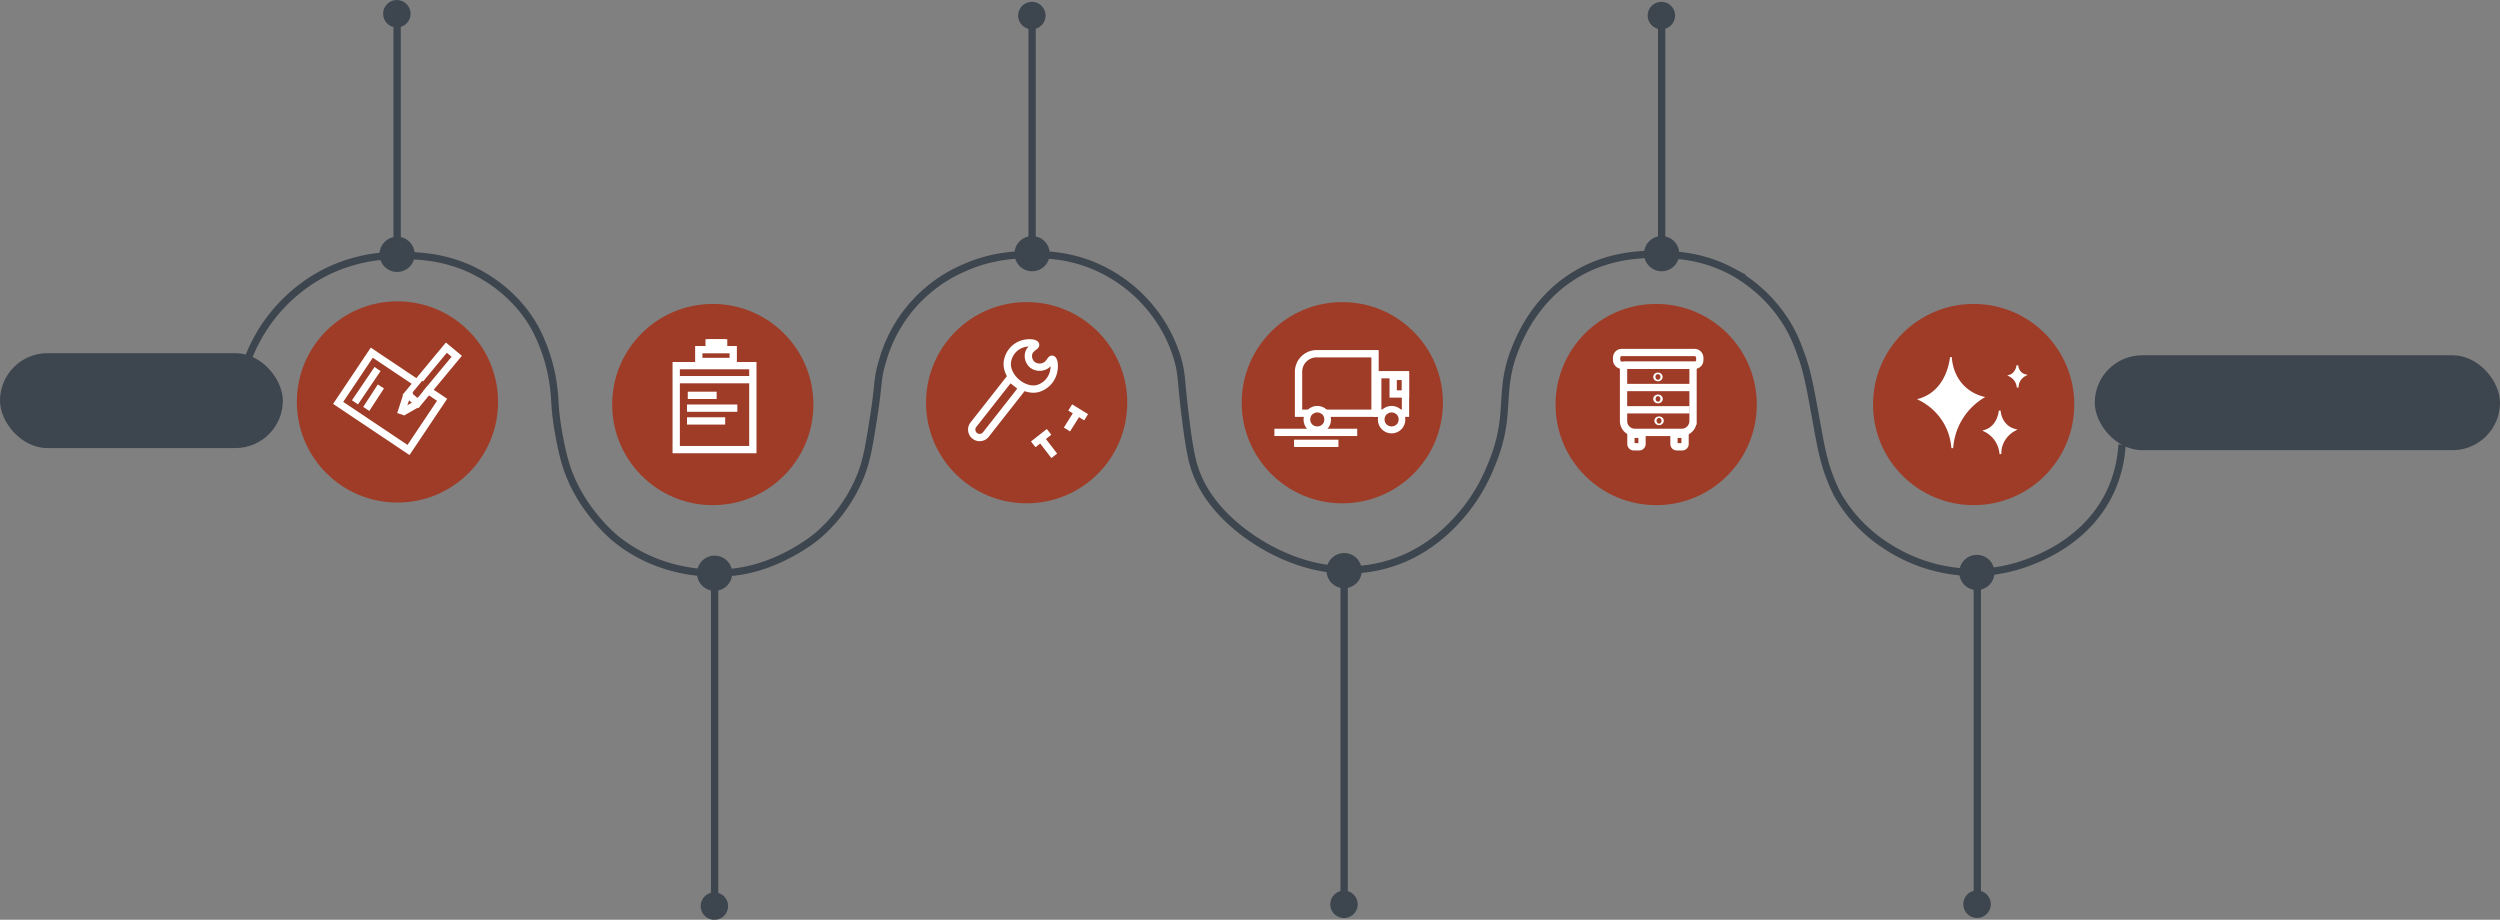 <?xml version="1.0" encoding="UTF-8"?> <svg xmlns="http://www.w3.org/2000/svg" id="Слой_2" data-name="Слой 2" viewBox="0 0 1370.08 504.05"><rect x="0" y="0" width="1370.08" height="504.05" fill="#808080" stroke="none"/><defs><style> .cls-1 { fill: #9f3c27; } .cls-2, .cls-4 { fill: #3d454e; } .cls-2, .cls-3, .cls-4 { stroke: #3d454e; } .cls-2, .cls-3, .cls-4, .cls-5, .cls-6, .cls-7 { stroke-miterlimit: 10; } .cls-3, .cls-5, .cls-6 { fill: none; } .cls-3, .cls-4, .cls-5, .cls-6 { stroke-width: 4px; } .cls-5, .cls-7 { stroke: #fff; } .cls-6 { stroke: #9f3c27; } .cls-7 { fill: #fff; } </style></defs><title>6a281f872529a92b0f4e30131c654a85</title><circle class="cls-1" cx="1081.63" cy="221.7" r="55.14"></circle><rect class="cls-2" x="0.5" y="194.06" width="154" height="51" rx="25.5" ry="25.5"></rect><rect class="cls-2" x="1148.5" y="195.2" width="221.08" height="51" rx="25.5" ry="25.5"></rect><path class="cls-3" d="M213.25,552.12A89,89,0,0,1,250,509c21.39-12.68,41.91-12.27,50-12,8.49.28,24.9,1,42.25,11.5,4.42,2.67,19,11.7,28.25,29.25A93.82,93.82,0,0,1,380,568c1.1,7.67.51,10.27,2,20.67.13.9,2,13.82,5,23.33,7.42,23.63,25.58,38.84,27,40,22.53,18.48,48.11,19.13,56,19,1.19,0,2.94-.06,5.13-.21.91-.06,2.15-.16,3.68-.32,25.85-2.79,45.86-19.8,45.86-19.8a85.86,85.86,0,0,0,24-33.67c3.23-8.4,4.49-16.38,7-32.33,2.7-17.21,1.7-19.92,4.66-29.67a78.74,78.74,0,0,1,45.2-51.44c15.77-6.94,29.43-7.07,36.85-7.06,7.07,0,18.44.13,32,5.37a80.53,80.53,0,0,1,33,24A79.38,79.38,0,0,1,721.92,553c2.59,8.64,2,12.14,4.08,29.37,1.17,9.58,2.58,21.1,4.67,28.67,8.43,30.66,41.61,46.79,46.33,49,8.08,3.79,29.85,13.62,57,7,25.83-6.3,40.52-24,45.67-30.33a95.93,95.93,0,0,0,14-24c12.36-28.87,3.54-40,13.58-64.92,2.7-6.68,10.63-25.61,30.25-38.62,20.23-13.43,41.4-13,49.88-12.75,8,.2,22.53.7,38.5,9.25a80.93,80.93,0,0,1,29.79,28c4.47,7.2,6.64,13.37,8.83,19.58,2.75,7.81,4.37,16.56,7.5,33.75,3,16.7,4.6,25.66,10.29,38a52.6,52.6,0,0,0,2.85,5.33,81.52,81.52,0,0,0,25.94,26.13,88,88,0,0,0,49.3,14.17,86.19,86.19,0,0,0,29.29-6c6.85-2.7,31.12-12.27,43.33-37.67a69.8,69.8,0,0,0,6.69-26.38" transform="translate(-76.75 -356.94)"></path><line class="cls-3" x1="217.63" y1="5.73" x2="217.63" y2="140.02"></line><line class="cls-3" x1="391.63" y1="314.73" x2="391.63" y2="498.4"></line><line class="cls-3" x1="736.63" y1="313.73" x2="736.63" y2="497.4"></line><line class="cls-3" x1="1083.63" y1="313.73" x2="1083.63" y2="497.4"></line><line class="cls-3" x1="565.63" y1="6.73" x2="565.63" y2="141.02"></line><line class="cls-3" x1="910.63" y1="6.73" x2="910.63" y2="141.02"></line><circle class="cls-4" cx="565.63" cy="139.02" r="7.67"></circle><circle class="cls-4" cx="910.63" cy="139.02" r="7.67"></circle><circle class="cls-4" cx="391.63" cy="314.14" r="7.67"></circle><circle class="cls-4" cx="736.63" cy="312.73" r="7.67"></circle><circle class="cls-4" cx="1083.38" cy="313.73" r="7.67"></circle><circle class="cls-4" cx="217.49" cy="7.53" r="5.53"></circle><circle class="cls-4" cx="565.49" cy="8.53" r="5.53"></circle><circle class="cls-4" cx="910.49" cy="8.53" r="5.53"></circle><circle class="cls-4" cx="468.24" cy="853.46" r="5.53" transform="translate(-525.95 822.01) rotate(-80.78)"></circle><circle class="cls-4" cx="813.24" cy="852.46" r="5.53" transform="translate(-171.48 1246.29) rotate(-85.93)"></circle><path class="cls-4" d="M1165.77,852.46a5.53,5.53,0,1,1-5.53-5.52A5.54,5.54,0,0,1,1165.77,852.46Z" transform="translate(-76.75 -356.94)"></path><circle class="cls-4" cx="217.63" cy="139.39" r="7.67"></circle><circle class="cls-1" cx="217.82" cy="220.28" r="55.14"></circle><circle class="cls-1" cx="390.63" cy="221.7" r="55.14"></circle><rect class="cls-5" x="370.58" y="200.38" width="42" height="46.02"></rect><rect class="cls-5" x="382.96" y="191.63" width="18.87" height="6.48"></rect><rect class="cls-5" x="388.63" y="187.9" width="6.95" height="1.94"></rect><rect class="cls-5" x="389.63" y="187.9" width="6.95" height="1.94"></rect><line class="cls-5" x1="372.33" y1="208.07" x2="411.58" y2="208.07"></line><line class="cls-5" x1="376.92" y1="216.66" x2="392.75" y2="216.66"></line><line class="cls-5" x1="376.5" y1="223.68" x2="404.08" y2="223.68"></line><line class="cls-5" x1="376.5" y1="230.68" x2="397.42" y2="230.68"></line><rect class="cls-5" x="309.84" y="545.98" width="7.39" height="33.3" transform="translate(354.55 -427.54) rotate(39.66)"></rect><line class="cls-5" x1="219.59" y1="226.99" x2="222.96" y2="216.62"></line><line class="cls-5" x1="228.78" y1="221.22" x2="220.37" y2="226"></line><rect class="cls-5" x="267.41" y="560.33" width="46.39" height="33.11" transform="translate(293.24 -421.1) rotate(33.8)"></rect><rect class="cls-1" x="305.9" y="565.28" width="3.96" height="8.37" transform="matrix(0.77, 0.64, -0.64, 0.77, 357.61, -422.36)"></rect><line class="cls-5" x1="194.54" y1="220.49" x2="206.9" y2="202.24"></line><line class="cls-5" x1="200.72" y1="224.1" x2="208.74" y2="211.79"></line><circle class="cls-1" cx="562.63" cy="220.7" r="55.14"></circle><path class="cls-5" d="M608.29,577h32.39a0,0,0,0,1,0,0v8.69a0,0,0,0,1,0,0H608.29a4.35,4.35,0,0,1-4.35-4.35v0a4.35,4.35,0,0,1,4.35-4.35Z" transform="translate(-296.02 354.83) rotate(-51.86)"></path><path class="cls-5" d="M653.39,553.83c1.14.28,1.78,4.95.1,8.91a12.31,12.31,0,0,1-8.27,7.2c-7.65,1.66-16.85-6.12-16.46-14a12.06,12.06,0,0,1,6.22-9.63c4-2.17,9-1.64,9.31-.47.29,1-2.91,1.71-3.76,4.67a6.26,6.26,0,0,0,2,6.33,6.59,6.59,0,0,0,6.72.73C652,556.32,652.48,553.61,653.39,553.83Z" transform="translate(-76.75 -356.94)"></path><line class="cls-5" x1="566.24" y1="243.51" x2="574.91" y2="236.69"></line><line class="cls-5" x1="571.08" y1="241.13" x2="577.77" y2="249.81"></line><line class="cls-5" x1="586.51" y1="223.31" x2="595.23" y2="228.68"></line><line class="cls-5" x1="590.13" y1="226.77" x2="584.72" y2="235.38"></line><circle class="cls-1" cx="735.63" cy="220.7" r="55.14"></circle><path class="cls-5" d="M721.57,193.85h32a0,0,0,0,1,0,0v32.62a0,0,0,0,1,0,0H711.64a0,0,0,0,1,0,0V203.77A9.92,9.92,0,0,1,721.57,193.85Z"></path><rect class="cls-5" x="755.04" y="205.35" width="15.21" height="21.11"></rect><rect class="cls-5" x="763.5" y="206.28" width="6.75" height="9.63"></rect><circle class="cls-5" cx="721.91" cy="229.98" r="5.53"></circle><circle class="cls-5" cx="762.64" cy="229.98" r="5.53"></circle><circle class="cls-6" cx="721.91" cy="229.86" r="1.86"></circle><circle class="cls-6" cx="762.64" cy="229.86" r="1.86"></circle><line class="cls-5" x1="743.8" y1="236.96" x2="698.41" y2="236.96"></line><line class="cls-5" x1="733.5" y1="242.96" x2="709.19" y2="242.96"></line><circle class="cls-1" cx="907.63" cy="221.7" r="55.14"></circle><path class="cls-5" d="M889.71,200.16h38.13a0,0,0,0,1,0,0v30.56a6.25,6.25,0,0,1-6.25,6.25H896a6.25,6.25,0,0,1-6.25-6.25V200.16A0,0,0,0,1,889.71,200.16Z"></path><rect class="cls-5" x="885.97" y="193.18" width="45.57" height="6.98" rx="2.75" ry="2.75"></rect><line class="cls-5" x1="891.03" y1="212.37" x2="926.52" y2="212.37"></line><line class="cls-5" x1="891.03" y1="224.58" x2="925.97" y2="224.58"></line><ellipse class="cls-5" cx="908.6" cy="206.57" rx="0.59" ry="0.42"></ellipse><ellipse class="cls-5" cx="908.64" cy="218.62" rx="0.64" ry="0.45"></ellipse><ellipse class="cls-5" cx="909.22" cy="230.6" rx="0.59" ry="0.42"></ellipse><path class="cls-5" d="M893.8,238h6.08a0,0,0,0,1,0,0v5.32a1.54,1.54,0,0,1-1.54,1.54h-3a1.54,1.54,0,0,1-1.54-1.54V238A0,0,0,0,1,893.8,238Z"></path><path class="cls-5" d="M917.39,238h6.08a0,0,0,0,1,0,0v5.32a1.54,1.54,0,0,1-1.54,1.54h-3a1.54,1.54,0,0,1-1.54-1.54V238A0,0,0,0,1,917.39,238Z"></path><path class="cls-7" d="M1145.92,552.72c-.35,2.87-2.09,14.5-11.61,20.57a22,22,0,0,1-5.58,2.55,32.89,32.89,0,0,1,13.82,13,32.32,32.32,0,0,1,4.11,13.67,35.51,35.51,0,0,1,16.76-27.79,23.19,23.19,0,0,1-9.41-4.9C1146.77,563.57,1146,554.74,1145.92,552.72Z" transform="translate(-76.75 -356.94)"></path><path class="cls-7" d="M1172.68,582c-.16,1.37-1,6.92-5.53,9.81a10.35,10.35,0,0,1-2.67,1.22,15.36,15.36,0,0,1,8.56,12.74,14.47,14.47,0,0,1,1.26-6.24,14.92,14.92,0,0,1,6.73-7,11.22,11.22,0,0,1-4.48-2.34A12,12,0,0,1,1172.68,582Z" transform="translate(-76.75 -356.94)"></path><path class="cls-7" d="M1182.33,557.19a7,7,0,0,1-2.82,5,5.44,5.44,0,0,1-1.36.62,8,8,0,0,1,3.36,3.17,7.86,7.86,0,0,1,1,3.32,7.51,7.51,0,0,1,.64-3.18,7.69,7.69,0,0,1,3.43-3.57,5.61,5.61,0,0,1-2.28-1.19A6.1,6.1,0,0,1,1182.33,557.19Z" transform="translate(-76.75 -356.94)"></path></svg> 